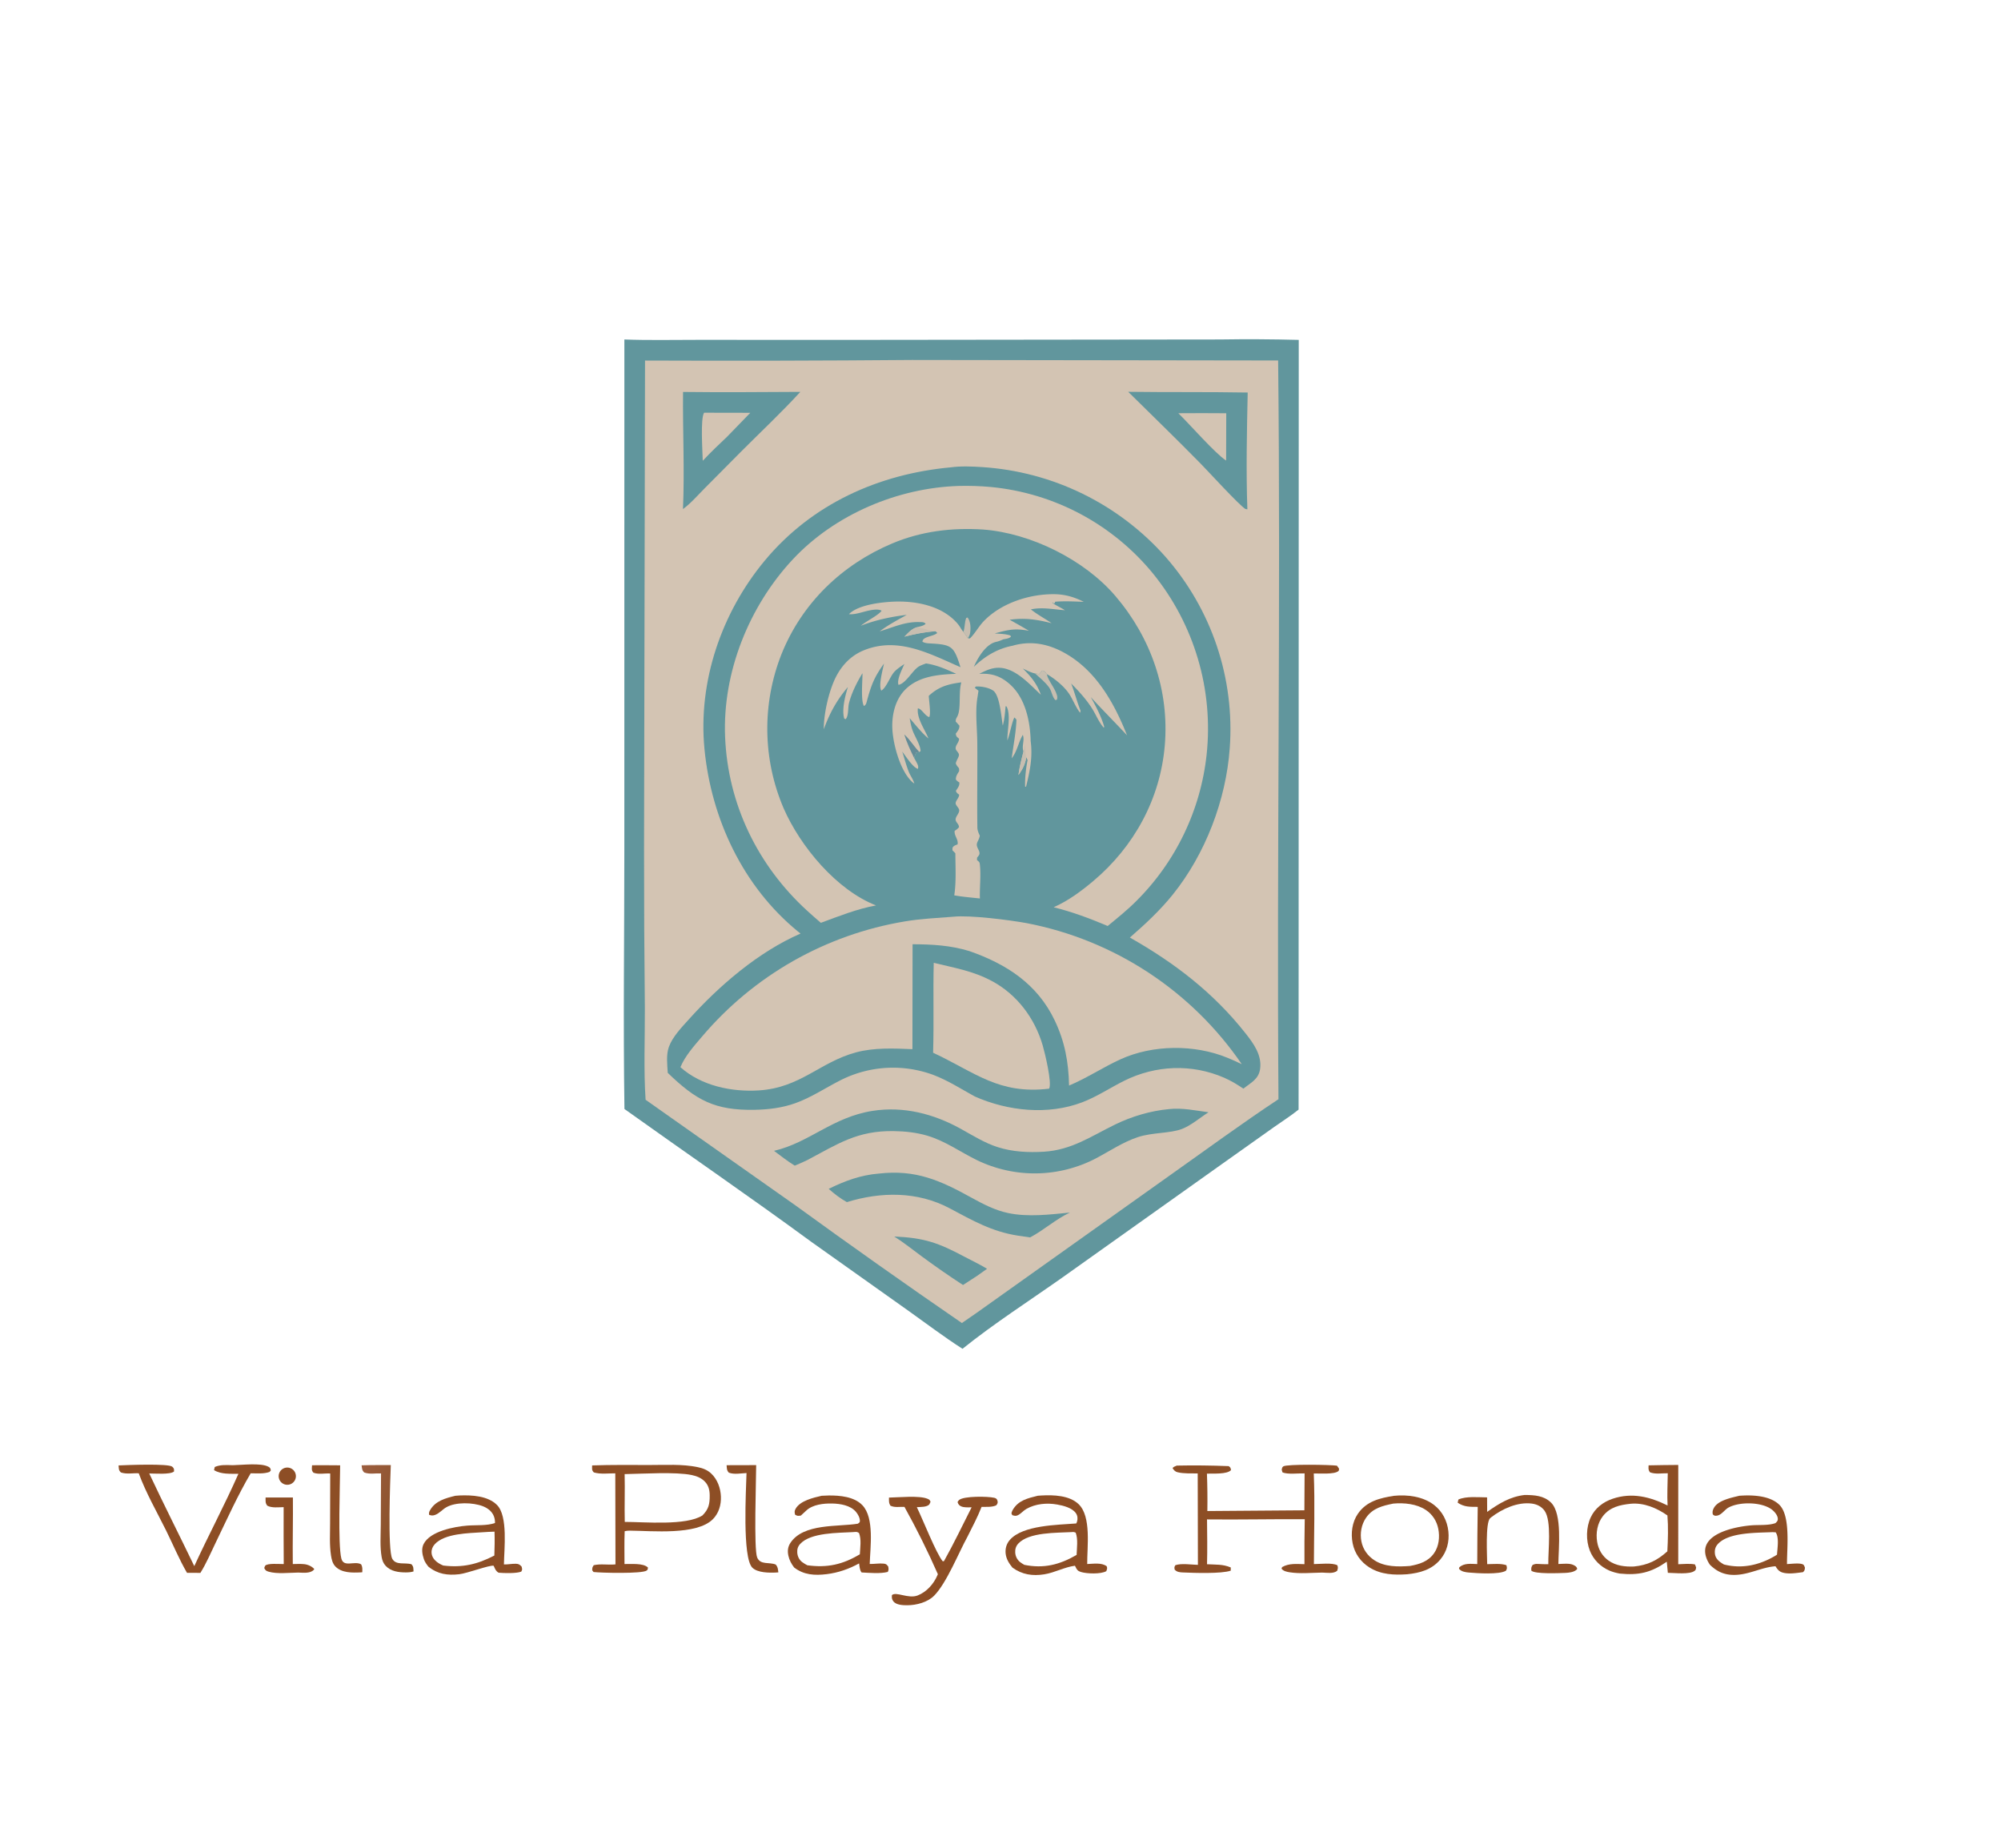 <?xml version="1.0" encoding="UTF-8"?>
<svg data-bbox="118.046 337.738 1678.794 1260.404" height="1840" width="1992" xmlns="http://www.w3.org/2000/svg" data-type="ugc">
    <g>
        <path d="M1214.05 337.971q39.43-.621 78.86.41l-.16 766.289c-7.77 6.29-16.57 11.8-24.73 17.61l-51.23 36.36-159.5 113.43c-32.94 23.23-67.75 45.55-99.122 70.76-18.412-11.81-36.006-25.15-53.822-37.84l-96.878-68.78c-61.233-44.93-124.034-87.97-185.842-132.13-1.319-85.95-.097-172.109-.109-258.085l.035-508.023c24.495.956 49.254.306 73.782.36l147.986.05z" fill="#61969D"/>
        <path d="m908.705 358.372 363.685.516c2.66 245.12-1.44 490.327.32 735.452-37.03 24.49-72.85 50.9-109.11 76.51l-176.201 125.39q-14.773 10.67-29.838 20.93-83.367-57.32-165.22-116.79L642.695 1094.9c-2.006-30.03-.623-61.03-.733-91.17q-.867-79.585-.808-159.169l.981-485.602q133.288.531 266.57-.587" fill="#D3C4B3"/>
        <path d="M946.555 465.263c9.935-1.368 21.257-.896 31.206-.243q3.25.21 6.495.498t6.481.657 6.463.816q3.23.447 6.44.972 3.22.526 6.42 1.13t6.38 1.286q3.19.682 6.35 1.441 3.17.76 6.32 1.596t6.27 1.75q3.13.914 6.23 1.903 3.11.989 6.19 2.054 3.07 1.065 6.13 2.205 3.05 1.139 6.07 2.353t6.01 2.501q3 1.288 5.96 2.648t5.88 2.792q2.93 1.431 5.82 2.934t5.74 3.076 5.66 3.215q2.82 1.642 5.59 3.353 2.77 1.71 5.5 3.488 2.73 1.777 5.41 3.621 2.69 1.843 5.33 3.752t5.23 3.881 5.13 4.008q2.55 2.035 5.04 4.132t4.93 4.254 4.83 4.373 4.72 4.489 4.61 4.604q2.27 2.329 4.49 4.714t4.38 4.823q2.13 2.423 4.19 4.898 2.07 2.475 4.07 5.001 2.01 2.525 3.95 5.1t3.82 5.196q1.87 2.622 3.69 5.289 1.81 2.668 3.55 5.379 1.75 2.712 3.42 5.465 1.68 2.754 3.29 5.549 1.61 2.794 3.14 5.628 1.54 2.834 3.01 5.705t2.86 5.777q1.4 2.906 2.72 5.846 1.33 2.94 2.58 5.912t2.42 5.974q1.18 3.002 2.28 6.032t2.13 6.087q1.02 3.056 1.97 6.137t1.83 6.185q.87 3.103 1.67 6.228.79 3.124 1.51 6.267t1.36 6.303 1.2 6.335 1.04 6.362q.49 3.188.89 6.387.41 3.198.73 6.406t.57 6.423q.24 3.214.41 6.434.16 3.22.25 6.443.08 3.223.09 6.447 0 3.224-.07 6.448-.08 3.223-.23 6.443-.16 3.22-.39 6.436c-3.66 51.541-24.26 105.396-56.68 145.716-12.68 15.762-27.53 29.574-42.75 42.819 44.56 25.277 82.98 54.689 114.93 95.084 8.13 10.27 16.7 21.96 14.7 35.88-1.45 10.13-9.33 13.69-16.67 19.44-6.13-4.15-12.21-7.84-19.01-10.81-32.26-14.06-68.23-12.6-99.64 3.02-13.98 6.95-26.94 15.75-41.59 21.35-34.22 13.09-74.22 8.85-107.135-5.76-13.603-7.46-26.608-15.91-41.193-21.44q-1.413-.52-2.84-1.01t-2.865-.94q-1.438-.44-2.888-.86-1.45-.41-2.91-.78t-2.929-.71-2.947-.63q-1.478-.3-2.963-.56t-2.976-.48-2.987-.4-2.997-.32-3.004-.24q-1.503-.11-3.009-.17t-3.013-.09q-1.507-.02-3.014 0-1.507.01-3.013.07-1.506.05-3.01.14-1.505.1-3.006.23t-2.998.31q-1.498.17-2.99.38t-2.979.46q-1.486.25-2.965.54t-2.95.61q-1.472.33-2.934.7-1.462.36-2.914.76-1.453.41-2.894.85t-2.87.92q-1.429.47-2.846.99-1.416.52-2.818 1.07t-2.79 1.14-2.759 1.21q-1.372.63-2.727 1.29-1.355.65-2.692 1.35c-14.742 7.56-28.372 16.77-44.085 22.37-13.011 4.62-26.439 6.27-40.2 6.53-39.741.77-58.4-9.44-86.65-36.79-.497-8.23-1.701-18.08 1.173-25.95 3.626-9.94 12.581-19.25 19.568-27.02 30.38-33.806 69.474-67.465 111.471-85.693q-1.384-1.054-2.729-2.157c-54.626-44.772-86.214-112.15-92.928-181.625-6.503-67.29 17.014-135.659 59.831-187.307 46.841-56.501 113.345-86.466 185.429-93.085" fill="#61969D"/>
        <path d="M954.085 483.787q16.139-.429 32.216 1.037 2.931.279 5.855.631 2.924.351 5.838.775 2.916.424 5.816.92t5.79 1.064 5.77 1.207q2.87.639 5.73 1.349t5.7 1.49q2.83.781 5.65 1.631 2.82.851 5.62 1.771 2.8.921 5.57 1.91t5.52 2.046q2.75 1.058 5.47 2.183 2.72 1.126 5.42 2.318 2.69 1.192 5.35 2.451t5.29 2.583 5.23 2.713q2.59 1.389 5.16 2.841 2.56 1.453 5.08 2.969 2.53 1.516 5.01 3.093 2.49 1.578 4.94 3.217 2.44 1.639 4.85 3.338 2.4 1.699 4.76 3.457 2.37 1.758 4.68 3.574 2.32 1.816 4.59 3.688 2.28 1.873 4.5 3.802 2.23 1.928 4.4 3.911 2.18 1.983 4.31 4.019 2.12 2.037 4.2 4.125 2.07 2.088 4.1 4.227 2.02 2.139 3.99 4.328 1.97 2.188 3.89 4.425 1.91 2.237 3.77 4.52 1.89 2.339 3.72 4.723t3.61 4.814q1.77 2.428 3.48 4.9 1.71 2.471 3.37 4.984 1.65 2.513 3.24 5.065t3.11 5.144q1.53 2.591 2.99 5.218 1.46 2.628 2.86 5.29 1.39 2.663 2.73 5.359 1.33 2.696 2.59 5.424 1.27 2.728 2.46 5.486 1.2 2.758 2.33 5.544 1.13 2.787 2.19 5.601t2.05 5.652 1.91 5.701 1.77 5.746q.86 2.884 1.63 5.788.78 2.904 1.49 5.826t1.35 5.861q.63 2.938 1.2 5.892.56 2.953 1.05 5.92t.91 5.943q.42 2.978.76 5.965.35 2.987.62 5.981.27 2.995.47 5.995.19 3 .32 6.004.12 3.004.17 6.01.05 3.007.03 6.013-.02 3.007-.12 6.012t-.27 6.007-.42 5.998q-.24 2.997-.56 5.987-.28 2.552-.61 5.097t-.71 5.083-.82 5.066-.93 5.048-1.04 5.028q-.54 2.508-1.14 5.004-.59 2.496-1.24 4.979t-1.36 4.951q-.7 2.469-1.45 4.922-.76 2.453-1.56 4.89-.81 2.436-1.67 4.856-.85 2.419-1.76 4.819t-1.87 4.781-1.97 4.74-2.07 4.698-2.16 4.653q-1.11 2.315-2.27 4.606t-2.36 4.557q-1.21 2.266-2.46 4.506-1.25 2.239-2.55 4.452t-2.65 4.398-2.74 4.341-2.83 4.282-2.92 4.221-3.01 4.159-3.1 4.093q-1.57 2.031-3.18 4.027-1.61 1.997-3.27 3.959-1.65 1.963-3.35 3.89-1.69 1.926-3.43 3.817-1.73 1.89-3.51 3.743-1.78 1.854-3.59 3.669c-9 9.122-19.05 17.14-28.92 25.286-17.45-7.416-35.34-14.092-53.77-18.654 14.43-6.393 27.4-15.974 39.43-26.104 40.59-34.183 66.62-81.697 71.17-134.811 4.69-54.69-13.63-107.395-49.18-148.98-30.92-36.171-84.24-62.561-131.606-66.155-31.144-2.029-61.639 1.682-90.577 13.867-50.036 21.07-89.816 59.39-110.149 110.08q-.907 2.289-1.758 4.599t-1.645 4.641-1.532 4.68q-.737 2.349-1.416 4.716-.68 2.366-1.301 4.748-.622 2.383-1.185 4.78-.563 2.396-1.068 4.806-.504 2.41-.95 4.832t-.831 4.853-.713 4.872-.593 4.888q-.267 2.447-.475 4.901t-.354 4.911-.234 4.918-.114 4.922.006 4.924q.034 2.462.127 4.922.093 2.461.247 4.918.153 2.457.367 4.91.213 2.453.486 4.9t.606 4.886q.333 2.44.726 4.87t.844 4.851.962 4.829q.511 2.409 1.08 4.804t1.197 4.776 1.313 4.746 1.429 4.712 1.543 4.676q.801 2.328 1.658 4.636t1.769 4.595q.913 2.286 1.882 4.55c16.639 38.026 52.574 81.31 91.993 96.719-18.801 3.413-37.066 10.742-54.923 17.322q-6.884-5.906-13.59-12.012c-49.31-45.037-78.997-106.12-81.742-173.157-2.636-64.358 23.956-130.381 67.758-177.049 41.702-44.433 103.946-70.736 164.508-72.725" fill="#D3C4B3"/>
        <path d="M949.295 912.636c16.405-1.702 55.675 3.265 72.945 6.442q4.03.778 8.04 1.653 4 .876 7.99 1.849 3.98.973 7.94 2.043t7.9 2.236q3.93 1.166 7.83 2.428 3.91 1.262 7.78 2.618t7.71 2.807q3.83 1.45 7.63 2.993 3.81 1.544 7.57 3.179 3.76 1.636 7.48 3.362t7.4 3.544 7.31 3.723 7.22 3.9q3.58 1.994 7.12 4.075 3.53 2.08 7.01 4.247 3.49 2.166 6.92 4.416t6.8 4.584 6.69 4.749 6.57 4.91q3.26 2.495 6.45 5.068 3.2 2.574 6.33 5.225t6.19 5.377q3.07 2.726 6.07 5.526 2.99 2.8 5.92 5.67t5.79 5.82q2.85 2.94 5.64 5.95 2.78 3.01 5.5 6.09 2.71 3.08 5.34 6.22 2.64 3.15 5.19 6.36 2.56 3.2 5.04 6.47t4.88 6.6q2.39 3.32 4.71 6.71c-4.73-2.34-9.65-4.5-14.54-6.49-32.6-13.33-74.11-13.04-106.2 1.62-17.48 7.98-33.36 18.64-51.21 26.15-.51-23.43-4.14-43.56-14.31-64.91-17.27-36.256-48-56.077-84.845-68.954-18.913-5.77-37.042-6.754-56.63-6.833l-.139 104.457c-18.457-.77-38.069-1.67-56.038 3.16-36.341 9.77-55.283 35.33-97.002 37.91-27.116 1.68-57.172-4.62-77.926-23.12 4.467-10.99 13.719-21.34 21.409-30.36q2.392-2.83 4.846-5.6t4.968-5.49 5.087-5.39q2.573-2.66 5.204-5.27 2.632-2.6 5.319-5.15 2.688-2.55 5.431-5.04 2.743-2.485 5.54-4.912t5.647-4.792 5.751-4.668 5.852-4.54 5.95-4.41q3-2.173 6.046-4.279t6.138-4.144 6.228-4.009 6.315-3.872q3.178-1.9 6.398-3.731t6.478-3.59q3.259-1.76 6.556-3.447t6.63-3.302 6.701-3.156q3.367-1.541 6.768-3.008 3.401-1.466 6.833-2.858t6.894-2.708 6.952-2.555 7.007-2.402 7.057-2.248 7.105-2.092 7.15-1.936 7.19-1.778 7.228-1.62 7.261-1.46q3.639-.691 7.292-1.301c15.991-2.714 32.533-3.439 48.704-4.716" fill="#D3C4B3"/>
        <path d="m963.58 635.417 1.973.209c5.303-5.22 8.783-12.101 14.103-17.548 17.497-17.916 45.514-26.836 70.204-26.515 10.51.136 19.72 2.914 29.07 7.601-9.44-.338-18.99-.839-28.42-.133l-.85 1.815-1.38-.348-.14-.92-.59.659c4.12 2.717 8.5 4.702 12.64 7.293-11.42-.804-22.63-3.279-33.96-.839 6.49 5.231 13.81 9.038 20.65 13.736-14.76-3.681-26.55-5.528-41.78-3.403q9.71 5.333 19.24 10.987c-14.17-2.68-20.46-1.098-34.083 2.617 5.14.397 10.633.383 15.533 2.058l.63 1.197c-2.17 1.884-4.81 2.072-7.549 2.582l-.939.418c-2.153.942-4.058 1.677-6.353 2.175-7.509 1.629-13.713 9.531-17.527 15.848-1.745 2.889-3.212 5.933-4.64 8.987 10.934-10.42 23.396-18.084 38.428-20.983 17.97-5.2 34.87-2.169 51.17 6.712 31.8 17.327 50.03 49.863 62.96 82.442-11.92-12.765-24.29-25.147-36.08-38.026 5.24 9.435 10.24 18.962 13.35 29.344l-.36 1.182c-4.87-5.412-7.57-12.461-11.38-18.63-5.7-9.234-13.48-17.775-21.16-25.421 3.52 8.908 5.8 18.197 9.34 27.045l-.42 2.102c-4-5.117-6.49-11.407-9.76-17.015-4.89-8.376-14.94-16.661-23.31-21.468-1.61-1.781-2.21-3.247-4.68-3.562l-2.99 3.468-4.17-.6c-4.3-1.009-8.16-3.05-12.13-4.934 8.22 8.105 14.02 15.093 17.96 26.121-11.35-10.546-25.76-27.176-42.575-26.843-7.061.14-12.641 2.973-18.778 6.069 12.114-.755 20.961 1.998 30.153 10.032 15.36 13.436 20.3 35.773 21.02 55.386.02.394-.01.789-.02 1.183 2.22 16.071-.7 30.105-4.54 45.706l-.9.053c-.39-7.773.83-18.876 2.43-26.5l-1.3-2.795c-1.25 7.277-3.59 11.681-7.76 17.594.92-7.899 3.09-15.661 4.96-23.38-2.03-5.69 1.4-10.951-.65-16.574-4.44 7.574-5.55 16.221-11.06 23.362 1.63-13.087 4.23-25.177 4.7-38.5l-1.88-2.164c-1.89 1.62-5.08 18.213-7.14 22.806-.21-9.64 3.65-25.287-.77-33.691l-.97-.369c-.65 6.369-1.05 13.142-2.819 19.294-1.409-7.564-2.836-29.948-9.494-34.716-4.305-3.084-12.059-4.48-17.256-4.133l-1.155 1.134c1.174 1.112 2.391 2.051 3.696 3.004-.362 2.378-.693 4.759-1.082 7.132-2.281 13.899-.188 30.966-.091 45.219.189 27.949-.296 56.021.071 83.935.037 2.852 1.269 5.554 2.434 8.104-.372 1.902-.924 3.247-1.757 4.962-.945 1.945-1.589 3.338-1.024 5.571.706 2.787 3.454 5.746 2.115 8.507-.445.916-1.455 2.02-2.057 2.794l-.098 2.405c2.66 2.209 2.627 2.053 2.956 5.375 1.061 10.721-.401 22.038-.04 32.873-8.485-.951-17.142-1.598-25.539-3.125 2.073-13.708 1.146-27.996 1.094-41.85a41 41 0 0 0-2.855-2.905c-.011-1.93-.329-2.869 1.325-4.214.946-.769 2.607-1.304 3.741-1.791.982-4.964-3.475-8.387-2.923-13.439.409-.267.825-.525 1.228-.801 1.305-.894 2.114-1.659 3.12-2.845-.202-3.247-2.329-3.955-3.223-6.661-1.066-3.229 3.457-6.706 3.423-10.044-.024-2.316-2.941-4.411-3.454-6.553-.671-2.806 3.301-5.528 3.413-9.106-1.858-1.422-2.471-1.677-3.278-3.831l.851-1.278c1.633-2.485 2.828-4.011 2.598-7.122-.311-.184-.628-.358-.933-.552-1.074-.68-1.672-1.273-2.474-2.229-.264-3.344 1.589-5.709 3.217-8.471-.095-2.164.294-2.45-1.195-4.138-1.003-1.138-1.589-2.097-2.14-3.526.539-2.934 2.477-5.173 3.071-7.78.677-2.97-3.375-4.719-3.228-7.454.191-3.572 3.333-5.478 3.403-9.338-2.21-1.983-2.93-2.033-3.229-5.085 2.013-2.81 3.611-4.315 3.594-7.89a62 62 0 0 0-3.607-3.964c-.229-2.369.35-3.086 1.425-5.053 4.116-7.536 1.114-23.658 4.05-34.118-13.031 1.684-22.531 4.263-32.376 13.431.115 4.265 2.299 17.853.493 21.14-4.453-1.224-7.49-8.362-11.351-8.694-1.218 10.148 7.031 21.055 10.524 29.975-7.163-6.051-12.503-13.175-18.664-20.157.701 3.972 1.42 8.056 2.767 11.865 2.101 5.94 7.95 14.774 8.051 20.834l-1.195.95-3.236.583c-.779 1.744-1.404 3.464-1.987 5.283.816 1.457 1.649 2.911 2.416 4.396 1.19 2.306 2.147 3.946 1.362 6.514-5.24-1.619-12.035-12.6-15.611-17.168 2.225 6.654 3.909 13.623 6.535 20.127 1.613 3.995 4.377 7.496 5.503 11.625-.565-.391-1.18-.786-1.703-1.241-12.021-10.468-19.137-36.597-20.11-52.234-.84-13.498 2.27-28.581 11.605-38.797 13.262-14.515 33.515-16.224 51.904-16.931-9.963-4.604-19.047-8.678-30.004-10.343-2.718 1.009-5.878 2.022-8.222 3.754-5.887 4.351-12.185 16.232-19.184 17.57-1.999-5.01 3.725-15.772 5.776-20.744-3.509 2.459-7.611 4.996-10.383 8.286-4.063 4.822-7.508 15.233-12.576 18.219-2.951-5.231 1.533-20.855 2.681-26.91-9.75 13.673-12.524 21.045-16.851 36.746-.665 2.415-.875 4.247-3.09 5.477-3.283-5.548-1.335-25.345-1.459-32.665-5.459 8.914-10.96 19.831-13.457 29.998-1.126 4.584-.199 12.245-3.274 15.804l-1.413-.685c-2.625-8.83.967-22.804 3.662-31.398-11.085 13.061-18.162 25.997-24.025 42.051-.037-14.633 4.175-33.554 9.736-46.949 5.946-14.324 15.858-25.915 30.454-31.757 34.027-13.621 65.341 3.631 95.911 16.946-6.483-20.401-8.224-22.454-29.359-23.607-3.086-.169-5.754-.206-8.487-1.735-.028-5.318 11.3-5.224 14.709-8.776l-1.688-1.605c-10.728.582-20.609 2.708-30.985 5.331 3.718-3.817 7.121-7.742 12.328-9.363 2.981-.844 6.667-1.267 8.807-3.501-1.835-1.893-3.885-1.599-6.472-1.672-14.399-.407-25.986 5.34-39.326 9.248 8.521-6.373 17.683-11.274 26.969-16.407-15.109 1.729-31.541 5.189-45.67 10.835 4.879-4.318 17.879-10.666 20.599-14.976-3.08-2.002-9.446-.835-13.014-.077-5.78 1.228-13.648 4.208-19.43 3.502 9.608-9.917 35.327-12.399 48.318-12.546 19.923-.224 42.43 4.531 56.99 19.001 2.182 2.169 3.978 4.24 5.563 6.889.945 1.578 1.809 2.917 3.081 4.274 1.504 2.109 3.035 4.199 4.464 6.359" fill="#D3C4B3"/>
        <path d="M900.373 633.851c3.718-3.817 7.121-7.742 12.328-9.363 6.453.74 12.36 3.562 18.657 4.032-10.728.582-20.609 2.708-30.985 5.331" fill="#C7BEB0"/>
        <path d="M910 754.552c-3.767-7.583-7.279-15.315-9.818-23.399 5.766 5.272 9.645 11.945 15.041 17.533l-3.236.583c-.779 1.744-1.404 3.464-1.987 5.283" fill="#648C97"/>
        <path d="M1018.87 748.175a61 61 0 0 1 1.71-6.65c.11 4.011-.04 8.578 1.09 12.436-1.25 7.277-3.59 11.681-7.76 17.594.92-7.899 3.09-15.661 4.96-23.38" fill="#C7BEB0"/>
        <path d="M929.528 958.549c20.402 5.02 38.887 7.959 57.849 18.11 25.013 13.391 42.693 36.941 50.623 64.061 2.23 7.63 9.46 37.62 6.41 43.12-50.158 5.95-73.181-15.94-115.503-35.78.891-29.8-.089-59.686.621-89.511" fill="#D3C4B3"/>
        <path d="m1030.35 670.483 4.17.6 2.99-3.468c2.47.315 3.07 1.781 4.68 3.562.4 4.343 6.18 12.011 8.16 16.349 1.25 2.733 2.92 5.984 1.81 8.992l-1.4.547c-3.15-2.631-3.72-8.98-6.38-12.658-3.83-5.308-9.16-9.617-14.03-13.924" fill="#C7BEB0"/>
        <path d="M959.116 629.058q.126-.412.248-.825c1.275-4.424.834-8.782 2.522-13.069l1.385-.388c3.074 4.201 3.229 10.408 2.48 15.386-.285 1.898-1.208 3.621-2.171 5.255-1.429-2.16-2.96-4.25-4.464-6.359" fill="#C7BEB0"/>
        <path d="M1163.81 1104.19c12.71-1.5 26.69 1.45 39.29 3.15-8.34 5.26-17.31 13.1-26.44 16.6-11.91 4.56-29.48 3.36-43.94 8.15-14.78 4.91-27.87 13.85-41.58 21.07q-1.71.9-3.45 1.74-1.73.85-3.49 1.64t-3.54 1.54q-1.79.74-3.59 1.43t-3.62 1.32q-1.83.64-3.67 1.22t-3.69 1.11q-1.86.53-3.73 1.01-1.87.47-3.76.89-1.88.42-3.78.78t-3.8.67q-1.91.31-3.82.56-1.92.25-3.84.45-1.92.19-3.84.33-1.93.14-3.86.22-1.92.09-3.86.11-1.93.03-3.86 0t-3.85-.12q-1.93-.09-3.86-.23-1.92-.14-3.84-.34t-3.84-.46q-1.91-.25-3.82-.57-1.9-.31-3.8-.68-1.89-.36-3.78-.79-1.879-.42-3.749-.9t-3.726-1.01-3.695-1.12-3.66-1.23-3.623-1.33-3.582-1.44-3.538-1.54q-1.758-.8-3.492-1.65c-16.319-8.06-30.934-18.67-48.59-24-10.97-3.31-22.446-4.51-33.872-4.68-36.226-.53-55.276 12.62-85.761 28.75-4.141 2.08-8.404 3.84-12.669 5.64-7.206-4.39-13.888-9.7-20.65-14.74 35.286-8.16 58.103-33.52 98.136-39.79 30.813-4.82 60.809 2.93 87.739 17.85 11.932 6.62 23.757 14.1 36.824 18.27 14.808 4.72 30.588 5.48 46.008 4.54 27.59-1.7 46.85-15.35 70.72-27.01 16.66-8.13 35.38-13.72 53.84-15.41" fill="#61969D"/>
        <path d="M1123.12 390.067c39.65.549 79.3.006 118.96.722-.81 38.666-1.68 77.58-.32 116.234-.06.013-.12.046-.18.037-.02-.002-1.86-.387-1.89-.404-6.26-3.868-36.52-37.001-44.39-45.028-23.7-24.186-48.1-47.753-72.18-71.561" fill="#61969D"/>
        <path d="M1173.03 411.402q23.86-.194 47.71.018l-.13 47.127c-11.24-7.379-36.03-35.972-47.58-47.145" fill="#D3C4B3"/>
        <path d="M679.976 390.211c38.891.465 77.864.134 116.761-.073-18.752 20.497-39.353 39.776-58.977 59.453l-36.28 36.556c-6.872 6.916-13.694 14.898-21.571 20.659 1.671-38.651-.342-77.861.067-116.595" fill="#61969D"/>
        <path d="m700.936 410.889 45.986.088-22.958 23.684c-8.328 7.86-16.561 15.71-24.377 24.086-.181-9.08-2.505-42.016 1.349-47.858" fill="#D3C4B3"/>
        <path d="M874.848 1168.38c36.927-4.19 61.119 6.78 92.423 24.07 11.624 6.41 23.338 12.51 36.459 15.25 19.91 4.14 41.3 1.47 61.35-.5-14.1 6.53-25.8 17.47-39.64 24.73l-12.15-1.77c-26.071-4.03-45.195-15.16-67.997-27.26-31.907-16.94-68.273-16.58-102.228-6.11-6.684-3.69-12.4-8.16-18.11-13.2 16.144-7.93 31.864-13.76 49.893-15.21" fill="#61969D"/>
        <path d="M890.211 1231.02c30.237 1.34 44.029 6.31 70.491 20.43 7.275 3.88 14.897 7.41 21.911 11.72l-9.987 7.09-13.958 9.05q-20.959-13.65-41.074-28.51c-9.078-6.67-17.842-13.76-27.383-19.78" fill="#61969D"/>
        <path d="M589.47 1458.93c19.024-.68 38.185-.44 57.219-.42 15.644.03 32.573-1.09 47.934 2.14 5.041 1.05 9.435 2.7 13.274 6.24 6.275 5.79 9.451 14.63 9.773 23.03.317 8.25-2.076 16.56-7.988 22.52-16.112 16.23-60.571 11.57-82.562 11.43-1.865-.08-3.434.18-5.261.55-.422 10.87-.196 21.79-.174 32.67 6.542.17 18.544-1.15 23.341 3.47-.208 1.5.086 1.98-1.233 2.99-4.454 3.41-45.936 2.35-52.93 1.49l-1.295-1.68c.019-2.65.021-2.91 1.496-5.09 6.633-1.57 13.837-.19 20.667-.74l.971-.09-.185-90.63c-6.797-.06-14.892 1.08-21.348-.93-2.356-2.34-1.678-3.72-1.699-6.95m32.473 56.23c19.497-.03 61.175 4.02 77.38-6.47 6.163-6.27 7.238-11.22 7.186-19.84-.032-5.35-1.075-9.98-4.926-13.94-3.439-3.53-8.097-5.39-12.843-6.38-16.157-3.39-48.662-1.26-66.171-.97-.251 0-.5.01-.75.02.392 15.86-.244 31.75.124 47.58" fill="#8D4E25"/>
        <path d="M1641.17 1458.86q14.77-.33 29.54-.41l-.02 98.85c5.45-.18 11.26-.82 16.64.18l1.17 2.96c-.28 1.53-.07 2.29-1.36 3.34-4.96 4.02-20.16 2.13-26.8 2.07l-1.05-11.06c-15.7 10.89-27.86 13.68-46.85 11.8-3.45-.62-7.01-1.54-10.23-2.93-8.9-3.86-16.03-10.9-19.56-19.96-3.96-10.16-3.72-23.11.89-33.01 4.31-9.26 12.44-15.45 21.98-18.63 19.18-6.41 36.99-1.93 54.55 6.75-.54-10.59.05-21.45.2-32.07-5.74-.12-12.49 1.22-17.82-1.02-1.8-2.56-1.34-3.79-1.28-6.86m-14.65 100.71c13.83-1.39 23.04-5.93 33.32-15.08.63-11.65 1-24.13.08-35.75-10.46-7.35-23.4-12.86-36.47-11.66-10.79 1.14-20.68 3.25-27.78 12.35-5.57 7.12-7.17 16.89-5.7 25.67 1.27 7.62 5.11 14.23 11.48 18.67 7.37 5.15 16.31 6.14 25.07 5.8" fill="#8D4E25"/>
        <path d="M1387.59 1489.19c13.49-1.37 28.91.58 39.95 9.04 8.35 6.41 13.23 15.99 14.32 26.39 1.07 10.14-1.41 20.11-8.03 27.99-8.65 10.27-20.23 13.34-32.96 14.67-13.1.89-26.12.4-37.59-6.78-8.73-5.47-14.71-13.95-16.72-24.07-1.98-10-.55-21.13 5.37-29.6 8.6-12.31 21.79-15.44 35.66-17.64m16.06 69.82c9.51-1.73 18.23-4.42 24.05-12.81 4.79-6.91 5.71-16.12 4.11-24.22-1.53-7.72-5.85-14.39-12.43-18.75-9.14-6.07-21.63-7.26-32.35-6.31-10.67 2.19-20.39 4.47-27.05 14.01-4.72 6.75-6.27 15.63-4.69 23.67 1.54 7.81 6.11 14.21 12.71 18.6 10.36 6.88 23.71 6.71 35.65 5.81" fill="#8D4E25"/>
        <path d="M1033.16 1489.1q1.83-.14 3.66-.24c11.93-.67 27.68-.16 36.87 8.56 12.98 12.31 8.46 42.97 8.62 59.67 6.11-.19 14.29-1.65 19.44 2.24.73 2.25.35 2.59-.44 4.87-5.33 3.12-19.37 2.62-25.28.81-3.16-.96-4.03-2.32-5.42-5.2-.17-.34-.32-.68-.48-1.02-10.52 1.35-20.04 6.89-30.64 8.56-11.57 1.82-21.93.33-31.56-6.66-3.36-4.05-6.2-8.54-6.8-13.87-.56-5.02.77-9.81 4.08-13.64 12.89-14.93 47.81-14.98 66.16-16.47.47-.9.54-.93.87-2.05.82-2.79.47-5.84-1.23-8.23-3.79-5.34-12.42-7.47-18.58-8.57-10.18-1.82-21.47-.84-30.59 4.33-3.02 1.7-5.52 4.83-8.49 6.29-2.08 1.02-3.54.63-5.63-.03l-.84-1.78c.29-1.13.56-2.17 1.14-3.19 5.61-9.81 15.07-11.86 25.14-14.38m-13.44 68.81c19.34 3.91 35.16-.09 52.05-9.89.23-6.87 1.53-15.61-.9-22.12-1.86-.81-2.3-.78-4.34-.58-14.34.8-42.25-.09-52.86 11.45-2.29 2.49-3.24 5.57-3.02 8.92.23 3.7 1.87 7.06 4.78 9.42 1.31 1.07 2.83 1.94 4.29 2.8" fill="#8D4E25"/>
        <path d="M817.94 1489.14q3.525-.23 7.057-.28c11.135-.11 25.234 1.15 33.419 9.58 12.255 12.63 7.875 42.3 7.388 58.6 4.517.09 9.536-.82 13.943-.34 2.632.29 2.825.89 4.467 2.82.421 2.59.636 3.07-.398 5.44-7.783 1.95-18.038.91-26.094.53-1.969-2.43-1.988-5.94-2.507-9.01-10.04 5.55-20.834 9.31-32.249 10.69-11.754 1.43-22.71.91-32.401-6.63-2.759-3.64-4.701-7.16-5.713-11.66-1.044-4.64-.622-8.9 2.062-12.91 13.12-19.6 47.134-15.75 67.096-19.04 1.188-.97 2.017-1.05 2.026-2.73.016-3.21-2.036-6.89-4.11-9.26-5.471-6.26-15.258-7.89-23.192-8.09-8.759-.22-19.86.95-26.333 7.24-1.687 1.64-3.436 3.2-5.173 4.78-2.862.31-3.241.55-5.695-.86-.645-2.44-.781-3.66.51-5.95 4.503-7.99 17.626-11.01 25.897-12.92m-14.265 69.19c19.837 2.71 35.177-.67 52.306-10.95.322-6.85 1.666-14.58-.797-21.1-2.209-1.67-3.532-1.09-6.242-.96-14.255.83-41.918.32-52.362 11.77-2.306 2.53-3.158 5.28-2.904 8.67.278 3.71 1.874 7.1 4.871 9.39 1.581 1.22 3.396 2.2 5.128 3.18" fill="#8D4E25"/>
        <path d="M1731.54 1489.12q2.04-.13 4.09-.22c11.54-.48 27.03.71 35.71 9.23 11.43 11.22 7.46 43.35 7.61 59.02 3.93-.15 12.44-1.31 15.78.28 1.33.64 1.54 2.03 2.11 3.29-.34 2.47-.23 2.74-1.95 4.48-5.99.76-13 1.98-18.97.72-3.95-.82-5.77-2.49-7.91-5.82l-.48-.78c-14.06.99-26.28 8.5-40.99 8.62-9.98.08-17.28-3.24-24.26-10.06a29 29 0 0 1-2.8-4.94c-2.08-4.64-2.91-9.91-.86-14.71 5.9-13.81 31.61-18.55 44.86-19.65 7.41-.62 17.16.3 24.04-2.25 1.58-1.64 2.53-2.34 2.24-4.86-.39-3.39-3.7-7.05-6.35-8.94-10.17-7.28-31.46-7.61-42.48-1.77-4 2.11-7.1 7.5-11.66 8.15-2.19.31-2.5.1-4.15-1.15-.58-2.56-.14-4.38 1.13-6.64 4.24-7.55 17.58-10.09 25.29-12m-15.42 68.4c17.91 4.55 35.03.79 50.83-8.45.7-.41 1.38-.86 2.06-1.3.35-6.18 2.31-17.22-1.36-22.25l-3.23-.17c-14.81.76-43.69-.13-54.45 12.03-2.38 2.69-3.13 5.69-2.79 9.23.33 3.52 2.14 6.03 4.87 8.21 1.27 1.01 2.68 1.86 4.07 2.7" fill="#8D4E25"/>
        <path d="M453.29 1489.15c1.464-.15 2.895-.26 4.366-.32 12.163-.46 28.078.35 37.144 9.52 11.017 11.15 7.073 43.8 6.858 59.15 4.061.15 8.092-.82 12.101-.66 2.766.12 3.628.85 5.495 2.78.573 2.57.927 2.76-.321 5.03-4.764 1.93-17.139 1.59-22.553 1.08-2.62-1.45-3.277-3.27-4.482-5.86l-.481-1.06c-4.091-.88-26.192 7.56-34.305 8.45-11.67 1.27-21.325-.04-30.648-7.55-1.839-2.32-3.546-4.65-4.501-7.49-1.62-4.81-2.625-10.3-.256-15.02 6.456-12.86 30.653-17.33 43.481-18.35 8.615-.69 19.599.29 27.576-2.59.033-2.43-.241-4.42-1.103-6.72-1.829-4.85-6.215-8.15-10.936-9.98-9.965-3.85-27.189-4.38-36.624 1.15-3.714 2.18-6.786 5.95-10.869 7.46-2.343.87-3.83.76-6.1-.09-.142-2.03-.079-2.7.978-4.55 5.379-9.41 15.412-11.94 25.18-14.38m-12.018 69.45c18.896 2.3 33.88-1.09 50.852-9.96.294-7.95.428-15.83.181-23.78-4.002.18-8.04.26-12.03.61-13.607.95-37.72 1.05-47.528 11.98-2.129 2.37-3.306 5.21-3.123 8.42.21 3.7 2.33 6.82 5.183 9.06 1.913 1.5 4.216 2.76 6.465 3.67" fill="#8D4E25"/>
        <path d="M1298.73 1466.87c-6.1-.25-16.86 1.27-22.05-1.07l-.74-2.68c.39-1.38.31-2.35 1.58-3.23 3.45-2.38 46.89-1.68 53.43-.71l2.03 2.87c-.06 1.08.21 1.82-.7 2.58-4.13 3.45-18.89 2.17-24.42 2.32 1.23 29.92.19 60.23.13 90.2 6.09-.03 18.32-1.55 23.37 1.2.81 2.56.57 2.91-.21 5.52-3.83 3.07-10.07 1.86-14.94 1.75-10.28.15-22.09 1.32-32.19-.28-3.03-.49-6.34-1.1-8.28-3.66l.67-1.6c7.11-3.91 14.35-3 22.17-2.84q-.14-22.38.3-44.75c-32.43-.21-64.85.54-97.28.18.12 14.87.42 29.76 0 44.63 8.42.54 15.64-.21 23.63 3.21l-.02 3.2c-9.52 3.22-36.49 2.27-47.57 1.78-3.23-.15-5.97-.34-8.26-2.84-.32-2.31-.5-2.42.7-4.39 5.92-2.09 16.04-.5 22.45-.34l-.2-91.01c-6.68-.14-13.64.35-20.16-1.22-2.31-.55-3.6-2.1-4.85-4.01.63-1.39 2.77-1.92 4.16-2.58 17.07-.37 34.65-.15 51.72.53 1.91 1.54 1.81 1.55 2.26 3.99-4.11 4.35-17.97 3.25-23.95 3.49q.69 18.61.41 37.23l96.59-.73z" fill="#8D4E25"/>
        <path d="M118.046 1458.93c8.608-.39 49.652-2.04 53.456 1.28 1.897 1.66 1.828 2.55 1.711 4.8-3.946 3.23-19.054 1.91-24.638 1.94 14.5 30.97 30.014 61.43 44.843 92.23 14.143-30.87 30.229-60.82 43.923-91.89-7.998-.13-17.225.67-24.252-3.67l.687-3.14c5.742-2.49 11.842-1.9 17.959-1.77 8.829-.13 27.95-2.56 35.473 1.53 1.98 1.08 1.905 1.58 2.434 3.62l-1.325 1.56c-5.863 2.09-12.578 1.35-18.743 1.35-12.854 21.81-23.685 45.97-34.73 68.78-4.911 10.14-9.399 20.84-15.359 30.4-4.436-.15-8.873-.09-13.31-.07-7.831-13.45-13.965-28.32-20.883-42.29-9.185-18.54-20.095-37.44-27.169-56.84-5.961-.31-12.05 1.15-17.769-.83-2.414-2.34-1.976-3.72-2.308-6.99" fill="#8D4E25"/>
        <path d="M1517.88 1488.34c9.49.09 19.06.53 26.24 7.67 11.39 11.34 7.33 45.6 7.25 61.06 4.43-.09 10.98-1.02 15.01.99 2.1 1.05 3.09 1.57 3.78 3.85-.24.27-.44.58-.71.83-2.65 2.51-7.76 3.05-11.25 3.19-6.32.25-29.93 1.28-33.75-2.22-.14-2.86-.2-3.23 1.24-5.68 1.89-.84 3.02-1.2 5.1-1.04 3.52.26 7.02.27 10.55.3-.26-13.44 3.55-42.94-3.69-53.18-3.02-4.27-7.62-6.54-12.72-7.2-14.14-1.82-29.51 5.26-40.42 13.64-.37.33-.75.64-1.11.97-4.79 4.56-2.94 37.53-2.89 45.71 5.93-.05 13.55-.91 19.13 1.03.61 2.8.87 2.94-.42 5.46-6.35 4.07-28.91 2.55-36.95 1.84-3.55-.32-7.44-.86-9.83-3.74l.25-1.37c5.03-4.61 11.57-3.45 17.92-3.32q.03-28.47.47-56.93c-7.73-.07-13.32.29-19.95-4.16l.71-3.17c7.87-3.52 19.91-2.14 28.57-2.12l.07 14.44c11.88-8.36 22.7-15.17 37.4-16.85" fill="#8D4E25"/>
        <path d="M967.255 1500.63c-3.26.01-7.39.4-10.42-.95-2.123-.94-2.886-2.18-3.591-4.26.496-.82.824-1.5 1.615-2.14 4.884-3.94 28.268-3.65 34.908-2.13 1.535.35 2.6.98 3.106 2.6.745 2.38.216 3.14-1.113 4.93-4.444 1.96-9.783 1.45-14.578 1.51-3.976 10.12-9.11 19.81-13.969 29.53-9.011 16.39-20.832 46.23-33.238 58.86-6.457 6.57-17.597 9.52-26.627 9.56-4.244.02-11.078-.15-13.99-3.88-1.597-2.04-1.658-3.79-1.432-6.24 4.275-3.78 16.311 3.98 25.607.37 8.932-3.48 16.028-11.49 19.716-20.2.139-.32.269-.65.404-.98-9.852-22.43-21.346-45.6-33.266-67.01-4.626-.21-9.628.91-13.903-1.15-1.856-2.89-1.446-4.71-1.507-8.09 9.604-.15 30.224-2.3 38.441 1.21 1.973.85 2.15 1.17 2.941 3.03-.188.42-.871 2.02-1.114 2.35-2.215 3.06-9.063 2.68-12.547 2.93 5.828 11.89 19.381 46.3 25.822 53.92l1.249-.24c9.77-17.47 18.445-35.66 27.486-53.53" fill="#8D4E25"/>
        <path d="m723.329 1458.71 29.449-.08c-.026 14.93-2.468 83.58.983 91.94 3.198 7.74 12.147 4.36 18.495 7.06 2.278 2.73 2.103 4.31 2.591 7.77q-1.056.1-2.116.16c-6.867.37-18.653.3-23.799-4.85-10.106-10.12-6.197-77.41-5.781-94.18-5.63.26-12.345 1.64-17.617-.41-2.218-2.51-1.873-4.14-2.205-7.41" fill="#8D4E25"/>
        <path d="M310.648 1458.76c9.314-.12 18.659.04 27.975.07-.077 19.06-2.365 78.78 1.176 92.76 2.35 9.29 13.11 2.05 19.656 5.78 1.624 2.82 1.215 4.69 1.207 7.91-.519.05-1.036.11-1.556.14-8.413.42-18.914.63-25.202-5.85-2.882-2.97-3.787-7.11-4.397-11.07-1.607-10.44-.915-21.5-.901-32.05l.12-49.48c-5.583-.36-11.452 1.21-16.748-.81-2.175-2.64-1.47-4.06-1.33-7.4" fill="#8D4E25"/>
        <defs>
            <linearGradient y2="1493.818" x2="348.151" y1="1525.041" x1="423.731" gradientUnits="userSpaceOnUse" id="8714c8e8-4b21-442c-8b3a-241be2630af2">
                <stop stop-color="#814B1E" offset="0"/>
                <stop stop-color="#9B5D3E" offset="1"/>
            </linearGradient>
        </defs>
        <path d="M359.96 1458.82c9.668-.34 19.417-.18 29.096-.25-.585 14.51-3.28 84.4 1.422 93.23 3.682 6.91 12.893 3.5 19.183 5.57 2.188 2.53 1.786 3.84 2.001 7.11-2.617.78-5.016.96-7.75.96-7.046.01-14.847-1.03-19.916-6.47-2.349-2.51-3.456-5.4-4.052-8.76-1.834-10.33-.917-21.74-.878-32.23l.248-51.1c-5.549-.27-11.467 1.11-16.726-.93-2.375-2.32-2.108-3.91-2.628-7.13" fill="url(#8714c8e8-4b21-442c-8b3a-241be2630af2)"/>
        <path d="m264.387 1490.87 27.194-.01c.23 22.08-.386 44.16-.106 66.25 3.765-.04 7.735-.28 11.476.12 3.565.39 7.642 2.18 9.94 4.91-.257.32-.481.67-.772.96-3.635 3.58-10.502 2.6-15.216 2.5-8.824.1-20.983 1.6-29.477-.88-2.469-.73-3.285-1.35-4.359-3.63.213-.66.498-1.69.897-2.25 2.009-2.81 14.649-1.64 18.5-1.71q-.21-28.33-.096-56.66c-5.164.05-11.708 1.01-16.338-1.48-2.094-2.88-1.588-4.62-1.643-8.12" fill="#8D4E25"/>
        <path d="m283.752 1461.35.407-.1.411-.08.415-.06.417-.04q.209-.01.418-.01.21-.01.419 0 .209 0 .418.02l.417.04q.208.03.414.07.206.03.41.08l.406.1q.202.06.4.13.199.06.394.14.196.07.387.16l.378.18q.187.09.369.2.182.1.358.21.177.12.348.24t.336.25.323.26q.159.14.31.29.152.14.296.29t.281.31.265.33q.129.16.25.33.12.17.232.35t.215.36.198.37.179.38.161.39q.075.19.141.39t.122.4.102.41q.047.2.083.41.036.2.062.41t.042.42.021.42.001.42-.019.41q-.015.21-.04.42t-.06.42q-.035.2-.081.41-.045.2-.1.4-.055.21-.12.41-.065.19-.14.39-.074.2-.159.39-.084.19-.177.38-.093.18-.196.37-.102.18-.214.36-.111.18-.231.35t-.248.34q-.128.16-.264.32t-.279.31q-.144.16-.295.3-.151.15-.309.28-.158.14-.322.27-.165.13-.335.25-.171.13-.347.24t-.358.22l-.368.2-.378.18-.386.16q-.194.08-.393.15l-.4.12q-.203.06-.409.11l-.414.08q-.208.04-.418.07l-.42.04q-.211.02-.422.02-.212.01-.423.01l-.422-.02q-.211-.01-.421-.04-.21-.02-.419-.06-.209-.03-.415-.08-.207-.04-.411-.1-.204-.05-.405-.12-.201-.06-.399-.14-.197-.07-.391-.16-.194-.08-.383-.18-.189-.09-.374-.2-.184-.1-.363-.21t-.353-.23q-.173-.13-.34-.26-.168-.12-.328-.26-.161-.14-.314-.29-.154-.14-.3-.29-.146-.16-.285-.32t-.269-.32q-.131-.17-.253-.34t-.235-.35-.218-.36q-.105-.19-.2-.38-.096-.18-.182-.38-.086-.19-.162-.39t-.143-.4-.123-.4-.103-.41-.083-.41q-.036-.21-.062-.42t-.041-.42q-.016-.21-.021-.43-.005-.21 0-.42t.021-.42.042-.42.062-.42.083-.41q.047-.21.104-.41.056-.21.123-.41t.143-.4q.077-.19.163-.39.086-.19.181-.38.096-.19.201-.37.104-.18.218-.36t.236-.35.253-.34.269-.33.285-.31.301-.3q.153-.14.314-.28t.328-.27q.167-.12.341-.25.173-.12.352-.23.18-.11.364-.21.185-.11.374-.2.189-.1.383-.18l.392-.16.399-.14z" fill="#8D4E25"/>
    </g>
</svg>
